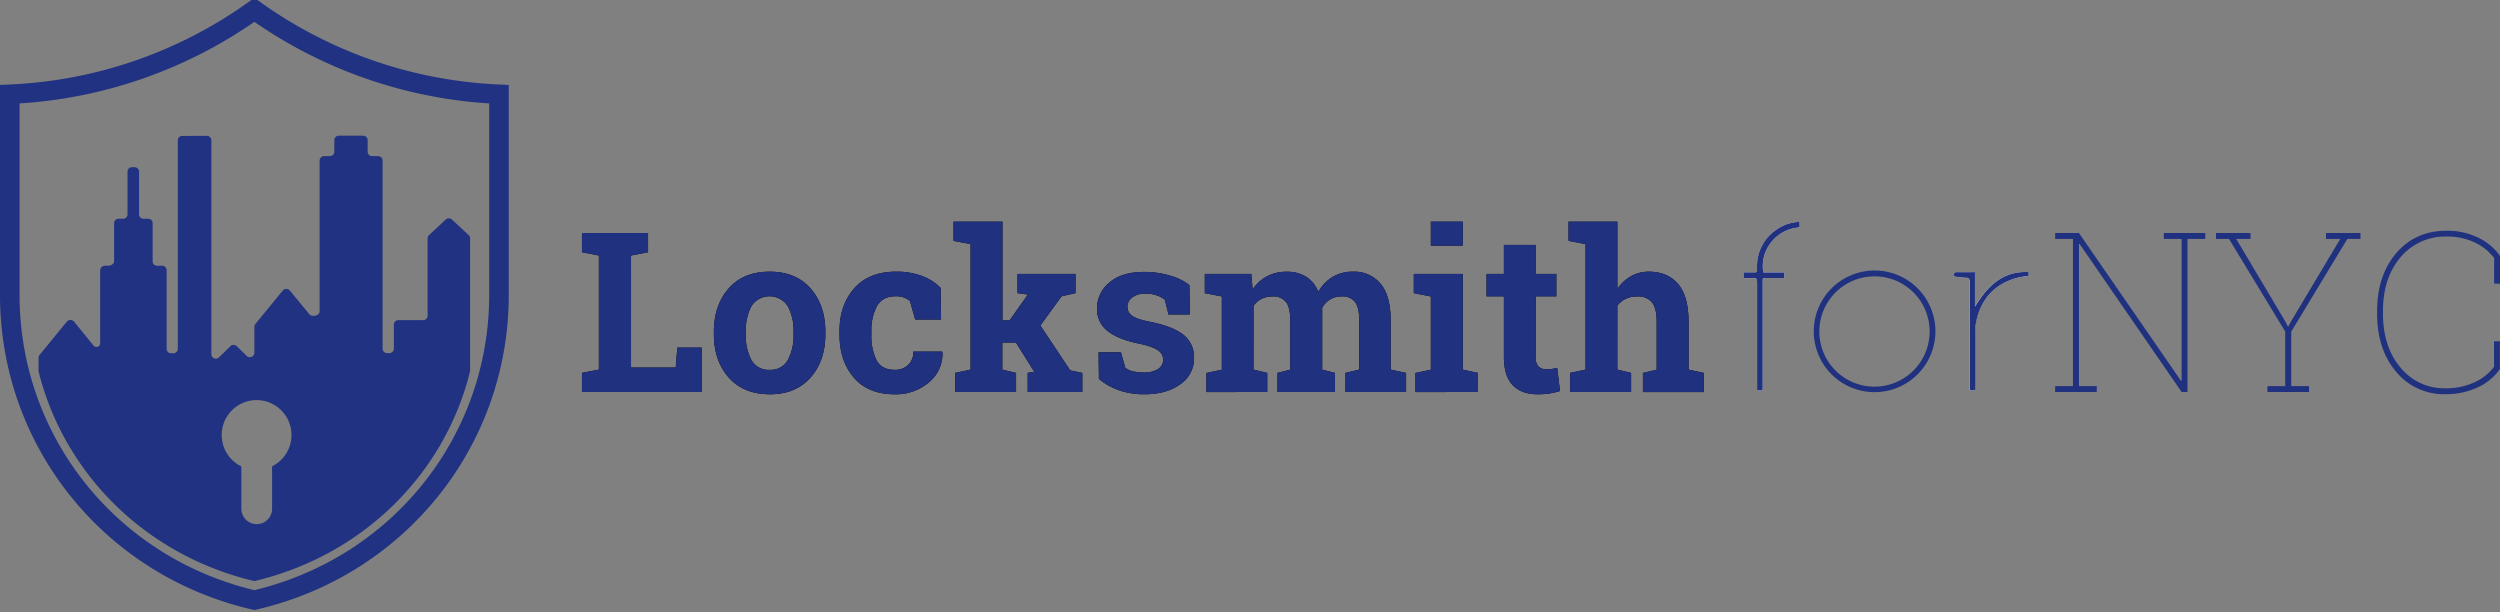 <?xml version="1.0" encoding="UTF-8"?> <svg xmlns="http://www.w3.org/2000/svg" id="Layer_1" data-name="Layer 1" viewBox="0 0 894.34 219"><rect x="0" y="0" width="894.34" height="219" fill="#808080" stroke="none"/><defs><style>.cls-1{fill:#203281;}.cls-2{fill:#20317f;}.cls-3{fill:#fff;}</style></defs><g id="Page-1"><g id="Logo"><path id="NYC-Sheild" class="cls-1" d="M91.18,218.23,90,218C37,205.67,0,159.41,0,105.52V30.38l3.36-.15A158.66,158.66,0,0,0,88.94.71L91-.77,93.07.71a158.52,158.52,0,0,0,85.57,29.52l3.36.15v75.14C182,159.4,145,205.67,92,218ZM7,37v68.52C7,156,41.53,199.28,91,211.12c49.49-11.87,84-55.18,84-105.59V37A165.74,165.74,0,0,1,91,7.81,165.58,165.58,0,0,1,7,37Zm67,11.61a1.6,1.6,0,0,1,1.61,1.56v76.56a1.61,1.61,0,0,0,2.74,1.11l4.08-4a1.67,1.67,0,0,1,2.28,0l3.43,3.37A1.62,1.62,0,0,0,91,126.13v-9.2a1.58,1.58,0,0,1,.35-1l9.81-12a1.67,1.67,0,0,1,1.26-.58,1.64,1.64,0,0,1,1.26.58l7,8.49c1,1.15,3.66.51,3.66-1l0-54a1.59,1.59,0,0,1,1.6-1.56H118a1.58,1.58,0,0,0,1.6-1.56v-4.2a1.6,1.6,0,0,1,1.61-1.56h8.7a1.6,1.6,0,0,1,1.61,1.56v4.2a1.58,1.58,0,0,0,1.6,1.56h2.14a1.6,1.6,0,0,1,1.61,1.56v67.34a1.59,1.59,0,0,0,1.6,1.56h.82a1.6,1.6,0,0,0,1.61-1.56v-8.67a1.58,1.58,0,0,1,1.6-1.56h8.86a1.59,1.59,0,0,0,1.61-1.56V85.25a1.53,1.53,0,0,1,.46-1.1l6-5.58a1.65,1.65,0,0,1,2.28,0l6,5.58a1.51,1.51,0,0,1,.46,1.09V132.8C159.16,169.37,130,198.67,91,207.87c-38.93-9.18-68.14-38.48-77.21-75.05V128a1.59,1.59,0,0,1,.35-1l9.68-11.84a1.75,1.75,0,0,1,1.38-.69,1.72,1.72,0,0,1,1.38.69l6.81,8.38a1.35,1.35,0,0,0,2.44-1V96.76a1.74,1.74,0,0,1,1.77-1.71h1.22c.89,0,2-.69,2-1.54V79.82a1.58,1.58,0,0,1,1.6-1.56h1.59a1.59,1.59,0,0,0,1.61-1.56V61.38a1.58,1.58,0,0,1,1.6-1.56h.92a1.58,1.58,0,0,1,1.6,1.56V76.7a1.59,1.59,0,0,0,1.61,1.56H53a1.58,1.58,0,0,1,1.6,1.56V93.51a1.58,1.58,0,0,0,1.61,1.55H58a1.6,1.6,0,0,1,1.61,1.56v28.21a1.58,1.58,0,0,0,1.6,1.55H62a1.59,1.59,0,0,0,1.61-1.55V50.18a1.58,1.58,0,0,1,1.6-1.56Zm17.77,94.51a12.5,12.5,0,0,0-5.43,23.74h0V182a5.5,5.5,0,0,0,11,0h0V166.81a12.49,12.49,0,0,0-5.54-23.68Z"></path><g id="Locksmith"><path id="path-1" d="M251,140.23V124.34h-8.71l-.55,7.14h-16V91.41l6.09-1.18V83.36H208.19v6.87l6.05,1.18v40.82l-6.05,1.17v6.83Zm24.38.82q9.29,0,14.59-6t5.29-15.53h0v-.82q0-9.49-5.29-15.51t-14.67-6q-9.35,0-14.63,6t-5.29,15.49h0v.82q0,9.54,5.29,15.53T275.34,141.05Zm0-8.75a7,7,0,0,1-6.57-3.49,18.43,18.43,0,0,1-2-9.28h0v-.82a18.41,18.41,0,0,1,2-9.18,7.73,7.73,0,0,1,13,0,18.08,18.08,0,0,1,2.07,9.18h0v.82a18.26,18.26,0,0,1-2.05,9.26A6.94,6.94,0,0,1,275.34,132.3ZM320,141.05a18.12,18.12,0,0,0,12.35-4.31,13.18,13.18,0,0,0,4.8-10.72h0l-.12-.24H326.74a6.33,6.33,0,0,1-1.83,4.75A6.77,6.77,0,0,1,320,132.3q-4.61,0-6.44-3.45a19.42,19.42,0,0,1-1.84-9.12h0v-1.18a18.36,18.36,0,0,1,2-9.06q2-3.51,6.84-3.51a7.88,7.88,0,0,1,2.85.48,7.29,7.29,0,0,1,2.11,1.23h0l1.88,6.61h9.25L336.51,103a18.21,18.21,0,0,0-6.76-4.3,25.92,25.92,0,0,0-9.18-1.52q-9.72,0-15,6t-5.25,15.35h0v1.18q0,9.38,5.11,15.35T320,141.05Zm43.48-.82V133.4l-4.92-1.17v-9.69h4.88L370,133l-2.35.39v6.83h19.53V133.4l-4.33-.9-10.67-16.06L379.75,106l5-1.14V98H364v6.87l3.71.51-6.56,9.26h-2.54V79.3H341.12v6.87l6.09,1.17v44.89l-5.51,1.17v6.83Zm45.86.82q8,0,12.91-3.61a11.08,11.08,0,0,0,4.9-9.32,10.08,10.08,0,0,0-3.79-8.34q-3.78-3-11.64-4.59c-3.36-.65-5.6-1.39-6.72-2.24a3.85,3.85,0,0,1-1.68-3.18,4.09,4.09,0,0,1,1.76-3.38,7.64,7.64,0,0,1,4.77-1.35,11.89,11.89,0,0,1,3.92.62,9.88,9.88,0,0,1,2.95,1.57h0L418,112.5h7.66L425.49,102a19.68,19.68,0,0,0-6.89-3.4,32.25,32.25,0,0,0-9.32-1.32q-8.08,0-12.46,3.84a11.81,11.81,0,0,0-4.37,9.16,9.79,9.79,0,0,0,3.8,8.15q3.81,3,11.27,4.51c3.28.7,5.54,1.51,6.76,2.42a4,4,0,0,1,1.84,3.24,3.91,3.91,0,0,1-1.82,3.4,9.25,9.25,0,0,1-5.29,1.25,15.7,15.7,0,0,1-3.67-.41,6.41,6.41,0,0,1-2.78-1.27h0L401,126.05h-8l.12,9.5a22.89,22.89,0,0,0,7.24,4.08A27.09,27.09,0,0,0,409.36,141.05Zm44-.82V133.4l-4.92-1.17V109.41a7.89,7.89,0,0,1,2.87-2.48,9,9,0,0,1,4-.88A5.66,5.66,0,0,1,460,108c1.05,1.29,1.57,3.49,1.57,6.62h0v17.62L457,133.4v6.83h20.58V133.4L473,132.23V112.46c0-.36,0-.72,0-1.07s0-.78,0-1.27a7.69,7.69,0,0,1,2.83-3,7.91,7.91,0,0,1,4.2-1.08,5.7,5.7,0,0,1,4.64,1.88q1.57,1.88,1.57,6.68h0v17.62l-4.92,1.17v6.83H503V133.4l-5.51-1.17V114.65q0-8.84-3.61-13.15a12.2,12.2,0,0,0-9.86-4.31,13.85,13.85,0,0,0-7.35,1.91,14.82,14.82,0,0,0-5.08,5.31A11,11,0,0,0,467.25,99a13,13,0,0,0-6.95-1.79,14.59,14.59,0,0,0-7.09,1.66,14.06,14.06,0,0,0-5.1,4.7h0L447.64,98H431v6.87l6.09,1.18v26.21l-5.5,1.17v6.83Zm69.93-52.38V79.3H511.86v8.55Zm5.46,52.38V133.4l-5.46-1.17V98h-17.5v6.87l6.09,1.18v26.21l-5.51,1.17v6.83Zm21.49.82a25.76,25.76,0,0,0,4.06-.29,26.87,26.87,0,0,0,3.79-.88h0l-1-8.24a17.28,17.28,0,0,1-4,.43,3.6,3.6,0,0,1-2.73-1,5,5,0,0,1-1-3.52h0V106h7.42V98h-7.42V87.62H538V98h-6.21v8H538v21.56q0,7,3.19,10.27T550.22,141.05Zm33.28-.82V133.4l-4.92-1.17V109.34a8.3,8.3,0,0,1,3-2.43,9.48,9.48,0,0,1,4.16-.86,6.39,6.39,0,0,1,5.17,2.06c1.16,1.36,1.74,3.69,1.74,7h0v17.15l-4.92,1.17v6.83h21.8V133.4l-5.47-1.17V115.16q0-9.18-3.77-13.58t-10.41-4.39a12.88,12.88,0,0,0-6.41,1.62,14.39,14.39,0,0,0-4.88,4.55h0V79.3H561.12v6.87l6.09,1.17v44.89l-5.51,1.17v6.83Z"></path><path id="path-1-2" data-name="path-1" class="cls-2" d="M251,140.23V124.34h-8.71l-.55,7.14h-16V91.41l6.09-1.18V83.36H208.19v6.87l6.05,1.18v40.82l-6.05,1.17v6.83Zm24.38.82q9.29,0,14.59-6t5.29-15.53h0v-.82q0-9.49-5.29-15.51t-14.67-6q-9.35,0-14.63,6t-5.29,15.49h0v.82q0,9.54,5.29,15.53T275.34,141.05Zm0-8.75a7,7,0,0,1-6.57-3.49,18.43,18.43,0,0,1-2-9.28h0v-.82a18.41,18.41,0,0,1,2-9.18,7.73,7.73,0,0,1,13,0,18.08,18.08,0,0,1,2.07,9.18h0v.82a18.26,18.26,0,0,1-2.05,9.26A6.94,6.94,0,0,1,275.34,132.3ZM320,141.05a18.12,18.12,0,0,0,12.35-4.31,13.18,13.18,0,0,0,4.8-10.72h0l-.12-.24H326.74a6.33,6.33,0,0,1-1.83,4.75A6.77,6.77,0,0,1,320,132.3q-4.61,0-6.44-3.45a19.42,19.42,0,0,1-1.84-9.12h0v-1.18a18.36,18.36,0,0,1,2-9.06q2-3.51,6.84-3.51a7.88,7.88,0,0,1,2.85.48,7.29,7.29,0,0,1,2.11,1.23h0l1.88,6.61h9.25L336.51,103a18.21,18.21,0,0,0-6.76-4.3,25.92,25.92,0,0,0-9.18-1.52q-9.72,0-15,6t-5.25,15.35h0v1.18q0,9.38,5.11,15.35T320,141.05Zm43.48-.82V133.4l-4.92-1.17v-9.69h4.88L370,133l-2.35.39v6.83h19.53V133.4l-4.33-.9-10.67-16.06L379.75,106l5-1.14V98H364v6.87l3.71.51-6.56,9.26h-2.54V79.3H341.12v6.87l6.09,1.17v44.89l-5.51,1.17v6.83Zm45.86.82q8,0,12.91-3.61a11.08,11.08,0,0,0,4.9-9.32,10.08,10.08,0,0,0-3.79-8.34q-3.78-3-11.64-4.59c-3.36-.65-5.6-1.39-6.72-2.24a3.85,3.85,0,0,1-1.68-3.18,4.09,4.09,0,0,1,1.76-3.38,7.64,7.64,0,0,1,4.77-1.35,11.89,11.89,0,0,1,3.92.62,9.88,9.88,0,0,1,2.95,1.57h0L418,112.5h7.66L425.49,102a19.68,19.68,0,0,0-6.89-3.4,32.25,32.25,0,0,0-9.32-1.32q-8.08,0-12.46,3.84a11.81,11.81,0,0,0-4.37,9.16,9.79,9.79,0,0,0,3.8,8.15q3.81,3,11.27,4.51c3.28.7,5.54,1.51,6.76,2.42a4,4,0,0,1,1.84,3.24,3.91,3.91,0,0,1-1.82,3.4,9.25,9.25,0,0,1-5.29,1.25,15.7,15.7,0,0,1-3.67-.41,6.41,6.41,0,0,1-2.78-1.27h0L401,126.05h-8l.12,9.5a22.89,22.89,0,0,0,7.24,4.08A27.09,27.09,0,0,0,409.36,141.05Zm44-.82V133.4l-4.92-1.17V109.41a7.89,7.89,0,0,1,2.87-2.48,9,9,0,0,1,4-.88A5.66,5.66,0,0,1,460,108c1.05,1.29,1.57,3.49,1.57,6.62h0v17.62L457,133.4v6.83h20.58V133.4L473,132.23V112.46c0-.36,0-.72,0-1.07s0-.78,0-1.27a7.69,7.69,0,0,1,2.83-3,7.91,7.91,0,0,1,4.2-1.08,5.7,5.7,0,0,1,4.64,1.88q1.57,1.88,1.57,6.68h0v17.62l-4.92,1.17v6.83H503V133.4l-5.51-1.17V114.65q0-8.84-3.61-13.15a12.2,12.2,0,0,0-9.86-4.31,13.85,13.85,0,0,0-7.35,1.91,14.82,14.82,0,0,0-5.08,5.31A11,11,0,0,0,467.25,99a13,13,0,0,0-6.95-1.79,14.59,14.59,0,0,0-7.09,1.66,14.06,14.06,0,0,0-5.1,4.7h0L447.64,98H431v6.87l6.09,1.18v26.21l-5.5,1.17v6.83Zm69.93-52.38V79.3H511.86v8.55Zm5.46,52.38V133.4l-5.46-1.17V98h-17.5v6.87l6.09,1.18v26.21l-5.51,1.17v6.83Zm21.49.82a25.76,25.76,0,0,0,4.06-.29,26.87,26.87,0,0,0,3.79-.88h0l-1-8.24a17.28,17.28,0,0,1-4,.43,3.6,3.6,0,0,1-2.73-1,5,5,0,0,1-1-3.52h0V106h7.42V98h-7.42V87.62H538V98h-6.21v8H538v21.56q0,7,3.19,10.27T550.22,141.05Zm33.28-.82V133.4l-4.92-1.17V109.34a8.3,8.3,0,0,1,3-2.43,9.48,9.48,0,0,1,4.16-.86,6.39,6.39,0,0,1,5.17,2.06c1.16,1.36,1.74,3.69,1.74,7h0v17.15l-4.92,1.17v6.83h21.8V133.4l-5.47-1.17V115.16q0-9.18-3.77-13.58t-10.41-4.39a12.88,12.88,0,0,0-6.41,1.62,14.39,14.39,0,0,0-4.88,4.55h0V79.3H561.12v6.87l6.09,1.17v44.89l-5.51,1.17v6.83Z"></path></g><g id="_4NYC" data-name="4NYC"><polygon class="cls-2" points="832.08 85.47 837.2 85.47 819.58 114.96 818.52 116.91 817.51 114.96 799.97 85.47 805.09 85.47 805.09 83.36 792.74 83.36 792.74 85.47 797.39 85.47 817.51 118.63 817.51 138.13 811.14 138.13 811.14 140.23 826.02 140.23 826.02 138.13 819.66 138.13 819.66 118.63 839.73 85.47 844.42 85.47 844.42 83.36 832.08 83.36 832.08 85.47"></polygon><polygon class="cls-2" points="774.07 85.47 780.44 85.47 780.44 136.13 780.2 136.21 743.72 83.36 735.2 83.36 735.2 85.47 741.57 85.47 741.57 138.13 735.2 138.13 735.2 140.23 750.09 140.23 750.09 138.13 743.72 138.13 743.72 87.34 743.95 87.27 780.44 140.23 782.55 140.23 782.55 85.47 788.91 85.47 788.91 83.36 774.07 83.36 774.07 85.47"></polygon><path class="cls-2" d="M894.34,101.48V91.56a19.91,19.91,0,0,0-7.91-6.6,25.44,25.44,0,0,0-11.19-2.42q-11.13,0-18,8t-6.87,20.89v.71q0,12.85,6.84,20.88a22.1,22.1,0,0,0,17.65,8,26.7,26.7,0,0,0,11.45-2.42,19.3,19.3,0,0,0,8-6.6v-9.92H892.2v9.14a18,18,0,0,1-7.15,5.61,24.31,24.31,0,0,1-10.2,2.08,20.15,20.15,0,0,1-16.09-7.4q-6.28-7.39-6.29-19.39v-.78q0-12,6.33-19.34a20.64,20.64,0,0,1,16.44-7.38,22.7,22.7,0,0,1,10,2.09,18.45,18.45,0,0,1,7,5.6v9.14Z"></path><path class="cls-3" d="M628.58,139.53c2,.33,2,.32,2-1.43q0-18.36,0-36.73c0-2.09-.28-1.88,2-1.89h5.7v-2h-7.47a13.47,13.47,0,0,1,1.91-9.51,14,14,0,0,1,11.06-6.59v-2A15.14,15.14,0,0,0,635.71,82a15.69,15.69,0,0,0-7.13,13.4c0,2.32.36,2.06-2.13,2.08-.86,0-1.73,0-2.61,0v2c1.15,0,2.19.07,3.21,0,1.18-.1,1.57.24,1.56,1.51-.05,12.36,0,24.73,0,37.09Zm70.55-40.6c1.31.15,2.61.42,3.91.44s1.51.46,1.5,1.64c0,12.36,0,24.72,0,37.08,0,1.76.18,1.88,2,1.37v-1.4c0-6.48,0-13,0-19.44a16.28,16.28,0,0,1,.28-3.2c1.7-8.45,6.69-13.86,15-16.09a35.7,35.7,0,0,1,3.77-.62V97.35c-9.41-.42-14.74,5.16-19.15,12.4V97.38c-2.18,0-4.22.05-6.25,0C699.19,97.33,698.75,97.66,699.13,98.93Z"></path><path class="cls-2" d="M670.49,140.29a21.76,21.76,0,1,1,21.88-21.59A21.79,21.79,0,0,1,670.49,140.29Zm0-41.43A19.73,19.73,0,1,0,690.3,118.6,19.71,19.71,0,0,0,670.53,98.86Z"></path><path class="cls-2" d="M628.58,139.53v-1.48c0-12.36,0-24.73,0-37.09,0-1.27-.38-1.61-1.56-1.51-1,.09-2.06,0-3.21,0v-2c.88,0,1.75,0,2.61,0,2.49,0,2.11.24,2.13-2.08A15.69,15.69,0,0,1,635.71,82a15.14,15.14,0,0,1,8.07-2.63v2a14,14,0,0,0-11.06,6.59,13.47,13.47,0,0,0-1.91,9.51h7.47v2h-5.7c-2.23,0-2-.2-2,1.89q0,18.36,0,36.73C630.62,139.85,630.61,139.86,628.58,139.53Z"></path><path class="cls-2" d="M699.13,98.93c-.38-1.27.06-1.6,1.13-1.57,2,.07,4.07,0,6.25,0v12.37c4.41-7.24,9.74-12.82,19.15-12.4v1.36a35.7,35.7,0,0,0-3.77.62c-8.35,2.23-13.34,7.64-15,16.09a16.28,16.28,0,0,0-.28,3.2c0,6.48,0,13,0,19.44v1.4c-1.86.51-2,.39-2-1.37,0-12.36,0-24.72,0-37.08,0-1.18-.27-1.63-1.5-1.64S700.44,99.08,699.13,98.93Z"></path></g></g></g></svg> 